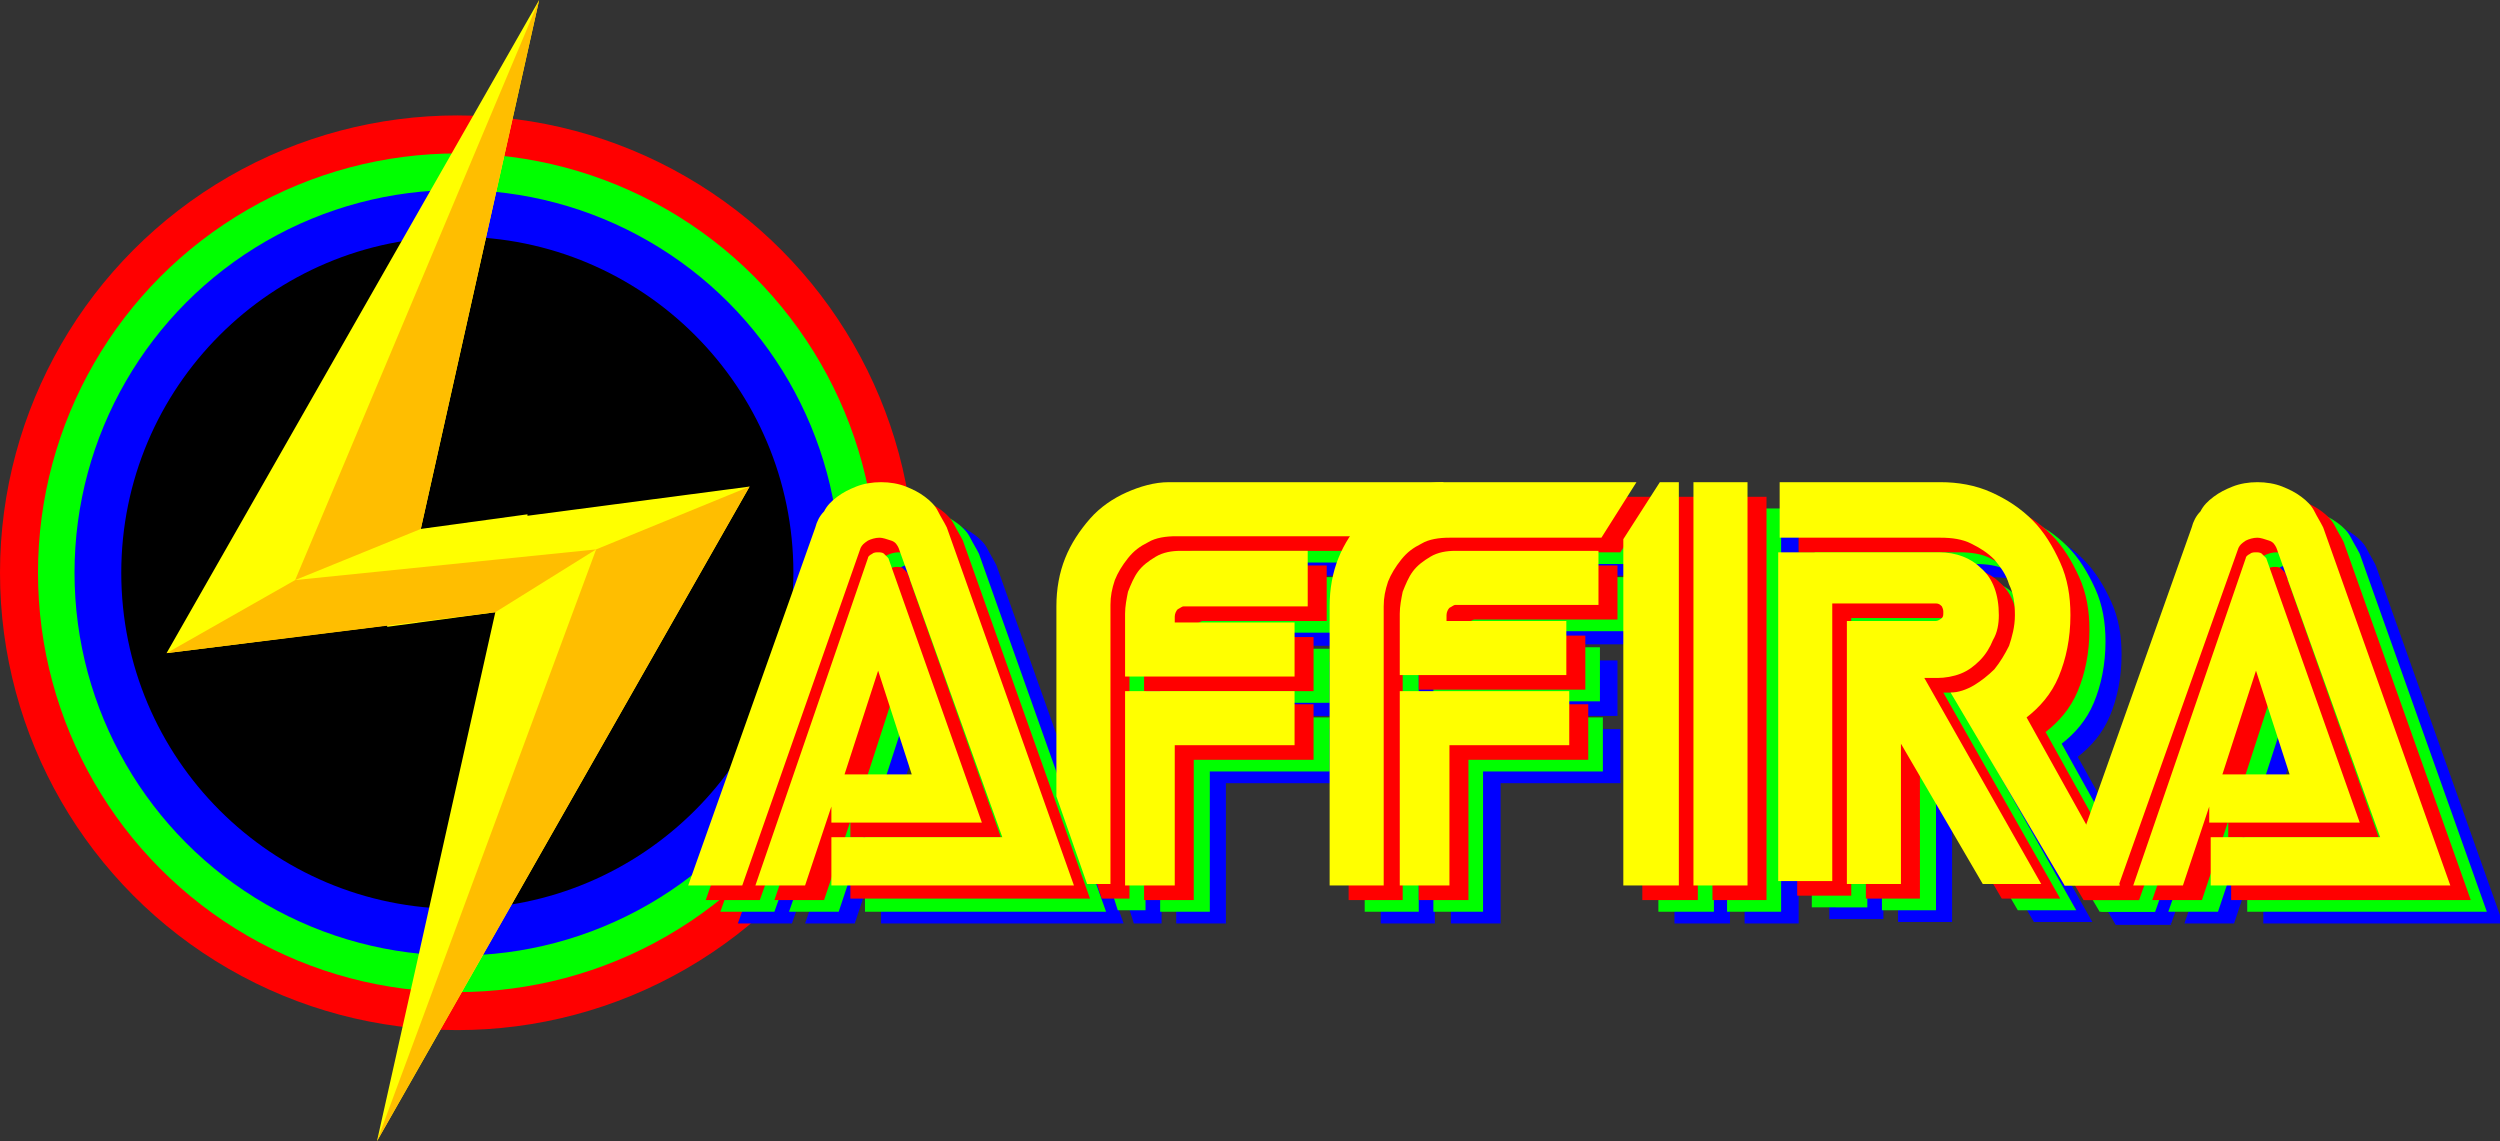 <?xml version="1.0" encoding="utf-8"?>
<!-- Generator: Adobe Illustrator 25.3.1, SVG Export Plug-In . SVG Version: 6.00 Build 0)  -->
<svg version="1.1" id="Modo_de_isolamento" xmlns="http://www.w3.org/2000/svg" xmlns:xlink="http://www.w3.org/1999/xlink" x="0px"
	 y="0px" viewBox="0 0 171.1 78.1" style="enable-background:new 0 0 171.1 78.1;" xml:space="preserve">
<rect x="0" y="0" width="171.1" height="78.1" fill="#333333" stroke="none"/>
<style type="text/css">
	.st0{fill:#FF0000;}
	.st1{fill:#00FF00;}
	.st2{fill:#0000FF;}
	.st3{fill:#FFFF00;}
	.st4{fill:#FFBE00;}
</style>
<g>
	<circle class="st0" cx="31.3" cy="39.2" r="31.3"/>
	<circle class="st1" cx="31.3" cy="39.2" r="28.7"/>
	<circle class="st2" cx="31.3" cy="39.2" r="26.2"/>
	<circle cx="31.3" cy="39.2" r="23"/>
</g>
<g>
	<path class="st2" d="M60.3,59.9H72l-7.1-19.8c-0.1-0.2-0.2-0.4-0.5-0.5c-0.3-0.1-0.6-0.2-0.8-0.2c-0.3,0-0.6,0.1-0.8,0.2
		c-0.3,0.2-0.4,0.3-0.5,0.5l-8.1,23.1h-3.7l8.7-24.5c0.1-0.4,0.3-0.8,0.6-1.1c0.2-0.4,0.5-0.7,0.9-1c0.4-0.3,0.8-0.5,1.3-0.7
		c0.5-0.2,1.1-0.3,1.7-0.3c0.6,0,1.2,0.1,1.7,0.3c0.5,0.2,0.9,0.4,1.3,0.7c0.4,0.3,0.7,0.6,0.9,1c0.2,0.4,0.4,0.7,0.6,1.1l8.7,24.5
		H60.3V59.9z M60.3,58.9v-1.1l-1.8,5.4h-3.4l7.7-22.4c0-0.1,0.1-0.2,0.3-0.3c0.1-0.1,0.3-0.1,0.4-0.1c0.1,0,0.3,0,0.4,0.1
		c0.1,0.1,0.2,0.2,0.3,0.3l6.4,18.1H60.3z M63.5,48.5l-2.3,7.1h4.6L63.5,48.5z"/>
	<path class="st2" d="M100.9,39.4H84c-0.7,0-1.4,0.1-1.9,0.4c-0.6,0.3-1,0.6-1.4,1.1c-0.4,0.5-0.7,1-0.9,1.5
		c-0.2,0.6-0.3,1.1-0.3,1.7v19.1h-1.9l-1.9-6V44.1c0-1.2,0.2-2.3,0.6-3.3c0.4-1,1-1.9,1.7-2.7c0.7-0.8,1.6-1.4,2.5-1.8
		c0.9-0.4,1.9-0.7,2.9-0.7h18.8 M93,44.2l-8.5,0c-0.1,0-0.2,0.1-0.4,0.2c-0.1,0.1-0.2,0.3-0.2,0.5v0.4h8.2V49H80.5v-4.3
		c0-0.5,0.1-1,0.2-1.5c0.2-0.5,0.4-1,0.7-1.4c0.3-0.4,0.7-0.7,1.2-1c0.5-0.3,1.1-0.4,1.7-0.4H93 M80.5,49.9h11.6v3.7h-8.2v9.6h-3.4
		V49.9z"/>
	<path class="st2" d="M94.5,44.1c0-1.2,0.2-2.3,0.6-3.3c0.4-1,1-1.9,1.7-2.7c0.7-0.8,1.6-1.4,2.5-1.8c0.9-0.4,1.9-0.7,2.9-0.7h13.3
		l-2.4,3.8l-10.4,0c-0.7,0-1.4,0.1-1.9,0.4c-0.6,0.3-1,0.6-1.4,1.1c-0.4,0.5-0.7,1-0.9,1.5c-0.2,0.6-0.3,1.1-0.3,1.7v19.1h-3.7V44.1
		z M99.3,49v-4.3c0-0.5,0.1-1,0.2-1.5c0.2-0.5,0.4-1,0.7-1.4c0.3-0.4,0.7-0.7,1.2-1c0.5-0.3,1.1-0.4,1.7-0.4h9.8v3.7h-9.8
		c-0.1,0-0.2,0.1-0.4,0.2c-0.1,0.1-0.2,0.3-0.2,0.5v0.4h8.2V49H99.3z M99.3,49.9h11.6v3.7h-8.2v9.6h-3.4V49.9z"/>
	<path class="st2" d="M114.6,63.2V39.5l2.5-3.9h1.3v27.6H114.6z M119.4,63.2V35.6h3.7v27.6H119.4z"/>
	<path class="st2" d="M137,50.1c0.5,0,1.1-0.2,1.6-0.5c0.5-0.3,1-0.7,1.4-1.1c0.4-0.5,0.7-1,1-1.6c0.2-0.6,0.4-1.3,0.4-2.1
		c0-0.8-0.1-1.5-0.4-2.1c-0.2-0.7-0.6-1.2-1-1.7c-0.5-0.5-1-0.8-1.6-1.1c-0.6-0.3-1.3-0.4-2.1-0.4h-11v-3.8h11
		c1.2,0,2.4,0.2,3.5,0.7c1.1,0.5,2,1.1,2.8,1.9c0.8,0.8,1.4,1.8,1.9,2.9c0.5,1.1,0.7,2.3,0.7,3.6c0,1.6-0.3,3-0.8,4.2
		c-0.5,1.2-1.3,2.1-2.2,2.8l6.4,11.5h-3.8L137,50.1z M125.1,40.4h11c1.2,0,2.2,0.4,2.9,1.1c0.8,0.7,1.2,1.8,1.2,3.2
		c0,0.6-0.1,1.2-0.3,1.7c-0.2,0.5-0.5,1-0.9,1.4s-0.8,0.7-1.3,0.9c-0.5,0.2-1.1,0.3-1.6,0.3h-0.9l8,14.1h-4l-5.6-9.6v9.6h-3.7v-18
		h6.1c0.1,0,0.3-0.1,0.4-0.2c0.1-0.1,0.1-0.2,0.1-0.4c0-0.1,0-0.2-0.1-0.4c-0.1-0.1-0.2-0.2-0.4-0.2h-7.1v19h-3.7V40.4z"/>
	<path class="st2" d="M154.7,59.9h11.7l-7.1-19.8c-0.1-0.2-0.2-0.4-0.5-0.5c-0.3-0.1-0.6-0.2-0.8-0.2c-0.3,0-0.6,0.1-0.8,0.2
		c-0.3,0.2-0.4,0.3-0.5,0.5l-8.1,23.1h-3.7l8.7-24.5c0.1-0.4,0.3-0.8,0.6-1.1c0.2-0.4,0.5-0.7,0.9-1c0.4-0.3,0.8-0.5,1.3-0.7
		c0.5-0.2,1.1-0.3,1.7-0.3c0.6,0,1.2,0.1,1.7,0.3c0.5,0.2,0.9,0.4,1.3,0.7c0.4,0.3,0.7,0.6,0.9,1c0.2,0.4,0.4,0.7,0.6,1.1l8.7,24.5
		h-16.4V59.9z M154.7,58.9v-1.1l-1.8,5.4h-3.4l7.7-22.4c0-0.1,0.1-0.2,0.3-0.3c0.1-0.1,0.3-0.1,0.4-0.1c0.1,0,0.3,0,0.4,0.1
		c0.1,0.1,0.2,0.2,0.3,0.3l6.4,18.1H154.7z M157.9,48.5l-2.3,7.1h4.6L157.9,48.5z"/>
</g>
<g>
	<path class="st1" d="M59.2,59.1h11.7l-7.1-19.8c-0.1-0.2-0.2-0.4-0.5-0.5c-0.3-0.1-0.6-0.2-0.8-0.2c-0.3,0-0.6,0.1-0.8,0.2
		c-0.3,0.2-0.4,0.3-0.5,0.5L53,62.4h-3.7L58,37.9c0.1-0.4,0.3-0.8,0.6-1.1c0.2-0.4,0.5-0.7,0.9-1c0.4-0.3,0.8-0.5,1.3-0.7
		c0.5-0.2,1.1-0.3,1.7-0.3c0.6,0,1.2,0.1,1.7,0.3c0.5,0.2,0.9,0.4,1.3,0.7c0.4,0.3,0.7,0.6,0.9,1c0.2,0.4,0.4,0.7,0.6,1.1l8.7,24.5
		H59.2V59.1z M59.2,58.1V57l-1.8,5.4H54L61.8,40c0-0.1,0.1-0.2,0.3-0.3c0.1-0.1,0.3-0.1,0.4-0.1c0.1,0,0.3,0,0.4,0.1
		c0.1,0.1,0.2,0.2,0.3,0.3l6.4,18.1H59.2z M62.4,47.7l-2.3,7.1h4.6L62.4,47.7z"/>
	<path class="st1" d="M99.7,38.5H82.9c-0.7,0-1.4,0.1-1.9,0.4c-0.6,0.3-1,0.6-1.4,1.1c-0.4,0.5-0.7,1-0.9,1.5
		c-0.2,0.6-0.3,1.1-0.3,1.7v19.1h-1.9l-1.9-6V43.3c0-1.2,0.2-2.3,0.6-3.3c0.4-1,1-1.9,1.7-2.7c0.7-0.8,1.6-1.4,2.5-1.8
		c0.9-0.4,1.9-0.7,2.9-0.7h18.8 M91.9,43.3l-8.5,0c-0.1,0-0.2,0.1-0.4,0.2c-0.1,0.1-0.2,0.3-0.2,0.5v0.4H91v3.7H79.4v-4.3
		c0-0.5,0.1-1,0.2-1.5c0.2-0.5,0.4-1,0.7-1.4c0.3-0.4,0.7-0.7,1.2-1c0.5-0.3,1.1-0.4,1.7-0.4h8.7 M79.4,49.1H91v3.7h-8.2v9.6h-3.4
		V49.1z"/>
	<path class="st1" d="M93.4,43.3c0-1.2,0.2-2.3,0.6-3.3c0.4-1,1-1.9,1.7-2.7c0.7-0.8,1.6-1.4,2.5-1.8c0.9-0.4,1.9-0.7,2.9-0.7h13.3
		l-2.4,3.8l-10.4,0c-0.7,0-1.4,0.1-1.9,0.4c-0.6,0.3-1,0.6-1.4,1.1c-0.4,0.5-0.7,1-0.9,1.5c-0.2,0.6-0.3,1.1-0.3,1.7v19.1h-3.7V43.3
		z M98.1,48.1v-4.3c0-0.5,0.1-1,0.2-1.5c0.2-0.5,0.4-1,0.7-1.4c0.3-0.4,0.7-0.7,1.2-1c0.5-0.3,1.1-0.4,1.7-0.4h9.8v3.7h-9.8
		c-0.1,0-0.2,0.1-0.4,0.2c-0.1,0.1-0.2,0.3-0.2,0.5v0.4h8.2v3.7H98.1z M98.1,49.1h11.6v3.7h-8.2v9.6h-3.4V49.1z"/>
	<path class="st1" d="M113.5,62.4V38.7l2.5-3.9h1.3v27.6H113.5z M118.2,62.4V34.8h3.7v27.6H118.2z"/>
	<path class="st1" d="M135.9,49.2c0.5,0,1.1-0.2,1.6-0.5c0.5-0.3,1-0.7,1.4-1.1c0.4-0.5,0.7-1,1-1.6c0.2-0.6,0.4-1.3,0.4-2.1
		c0-0.8-0.1-1.5-0.4-2.1c-0.2-0.7-0.6-1.2-1-1.7c-0.5-0.5-1-0.8-1.6-1.1c-0.6-0.3-1.3-0.4-2.1-0.4h-11v-3.8h11
		c1.2,0,2.4,0.2,3.5,0.7c1.1,0.5,2,1.1,2.8,1.9c0.8,0.8,1.4,1.8,1.9,2.9c0.5,1.1,0.7,2.3,0.7,3.6c0,1.6-0.3,3-0.8,4.2
		c-0.5,1.2-1.3,2.1-2.2,2.8l6.4,11.5h-3.8L135.9,49.2z M124,39.6h11c1.2,0,2.2,0.4,2.9,1.1c0.8,0.7,1.2,1.8,1.2,3.2
		c0,0.6-0.1,1.2-0.3,1.7c-0.2,0.5-0.5,1-0.9,1.4s-0.8,0.7-1.3,0.9c-0.5,0.2-1.1,0.3-1.6,0.3h-0.9l8,14.1h-4l-5.6-9.6v9.6h-3.7v-18
		h6.1c0.1,0,0.3-0.1,0.4-0.2c0.1-0.1,0.1-0.2,0.1-0.4c0-0.1,0-0.2-0.1-0.4c-0.1-0.1-0.2-0.2-0.4-0.2h-7.1v19H124V39.6z"/>
	<path class="st1" d="M153.6,59.1h11.7l-7.1-19.8c-0.1-0.2-0.2-0.4-0.5-0.5c-0.3-0.1-0.6-0.2-0.8-0.2c-0.3,0-0.6,0.1-0.8,0.2
		c-0.3,0.2-0.4,0.3-0.5,0.5l-8.1,23.1h-3.7l8.7-24.5c0.1-0.4,0.3-0.8,0.6-1.1c0.2-0.4,0.5-0.7,0.9-1c0.4-0.3,0.8-0.5,1.3-0.7
		c0.5-0.2,1.1-0.3,1.7-0.3c0.6,0,1.2,0.1,1.7,0.3c0.5,0.2,0.9,0.4,1.3,0.7c0.4,0.3,0.7,0.6,0.9,1c0.2,0.4,0.4,0.7,0.6,1.1l8.7,24.5
		h-16.4V59.1z M153.6,58.1V57l-1.8,5.4h-3.4l7.7-22.4c0-0.1,0.1-0.2,0.3-0.3c0.1-0.1,0.3-0.1,0.4-0.1c0.1,0,0.3,0,0.4,0.1
		c0.1,0.1,0.2,0.2,0.3,0.3l6.4,18.1H153.6z M156.8,47.7l-2.3,7.1h4.6L156.8,47.7z"/>
</g>
<g>
	<path class="st0" d="M58.2,58.3h11.7l-7.1-19.8c-0.1-0.2-0.2-0.4-0.5-0.5c-0.3-0.1-0.6-0.2-0.8-0.2c-0.3,0-0.6,0.1-0.8,0.2
		c-0.3,0.2-0.4,0.3-0.5,0.5L52,61.6h-3.7L56.9,37c0.1-0.4,0.3-0.8,0.6-1.1c0.2-0.4,0.5-0.7,0.9-1c0.4-0.3,0.8-0.5,1.3-0.7
		c0.5-0.2,1.1-0.3,1.7-0.3c0.6,0,1.2,0.1,1.7,0.3c0.5,0.2,0.9,0.4,1.3,0.7c0.4,0.3,0.7,0.6,0.9,1c0.2,0.4,0.4,0.7,0.6,1.1l8.7,24.5
		H58.2V58.3z M58.2,57.3v-1.1l-1.8,5.4H53l7.7-22.4c0-0.1,0.1-0.2,0.3-0.3c0.1-0.1,0.3-0.1,0.4-0.1c0.1,0,0.3,0,0.4,0.1
		c0.1,0.1,0.2,0.2,0.3,0.3l6.4,18.1H58.2z M61.4,46.8l-2.3,7.1h4.6L61.4,46.8z"/>
	<path class="st0" d="M98.7,37.7H81.8c-0.7,0-1.4,0.1-1.9,0.4c-0.6,0.3-1,0.6-1.4,1.1c-0.4,0.5-0.7,1-0.9,1.5
		c-0.2,0.6-0.3,1.1-0.3,1.7v19.1h-1.9l-1.9-6V42.5c0-1.2,0.2-2.3,0.6-3.3c0.4-1,1-1.9,1.7-2.7c0.7-0.8,1.6-1.4,2.5-1.8
		c0.9-0.4,1.9-0.7,2.9-0.7h18.8 M90.8,42.5l-8.5,0c-0.1,0-0.2,0.1-0.4,0.2c-0.1,0.1-0.2,0.3-0.2,0.5v0.4h8.2v3.7H78.3V43
		c0-0.5,0.1-1,0.2-1.5c0.2-0.5,0.4-1,0.7-1.4c0.3-0.4,0.7-0.7,1.2-1c0.5-0.3,1.1-0.4,1.7-0.4h8.7 M78.3,48.2h11.6V52h-8.2v9.6h-3.4
		V48.2z"/>
	<path class="st0" d="M92.3,42.5c0-1.2,0.2-2.3,0.6-3.3c0.4-1,1-1.9,1.7-2.7c0.7-0.8,1.6-1.4,2.5-1.8c0.9-0.4,1.9-0.7,2.9-0.7h13.3
		l-2.4,3.8l-10.4,0c-0.7,0-1.4,0.1-1.9,0.4s-1,0.6-1.4,1.1c-0.4,0.5-0.7,1-0.9,1.5c-0.2,0.6-0.3,1.1-0.3,1.7v19.1h-3.7V42.5z
		 M97.1,47.3V43c0-0.5,0.1-1,0.2-1.5c0.2-0.5,0.4-1,0.7-1.4c0.3-0.4,0.7-0.7,1.2-1c0.5-0.3,1.1-0.4,1.7-0.4h9.8v3.7h-9.8
		c-0.1,0-0.2,0.1-0.4,0.2c-0.1,0.1-0.2,0.3-0.2,0.5v0.4h8.2v3.7H97.1z M97.1,48.2h11.6V52h-8.2v9.6h-3.4V48.2z"/>
	<path class="st0" d="M112.4,61.6V37.9l2.5-3.9h1.3v27.6H112.4z M117.2,61.6V34h3.7v27.6H117.2z"/>
	<path class="st0" d="M134.8,48.4c0.5,0,1.1-0.2,1.6-0.5c0.5-0.3,1-0.7,1.4-1.1c0.4-0.5,0.7-1,1-1.6c0.2-0.6,0.4-1.3,0.4-2.1
		c0-0.8-0.1-1.5-0.4-2.1c-0.2-0.7-0.6-1.2-1-1.7c-0.5-0.5-1-0.8-1.6-1.1c-0.6-0.3-1.3-0.4-2.1-0.4h-11V34h11c1.2,0,2.4,0.2,3.5,0.7
		c1.1,0.5,2,1.1,2.8,1.9c0.8,0.8,1.4,1.8,1.9,2.9c0.5,1.1,0.7,2.3,0.7,3.6c0,1.6-0.3,3-0.8,4.2c-0.5,1.2-1.3,2.1-2.2,2.8l6.4,11.5
		h-3.8L134.8,48.4z M123,38.8h11c1.2,0,2.2,0.4,2.9,1.1c0.8,0.7,1.2,1.8,1.2,3.2c0,0.6-0.1,1.2-0.3,1.7c-0.2,0.5-0.5,1-0.9,1.4
		s-0.8,0.7-1.3,0.9c-0.5,0.2-1.1,0.3-1.6,0.3H133l8,14.1h-4l-5.6-9.6v9.6h-3.7v-18h6.1c0.1,0,0.3-0.1,0.4-0.2
		c0.1-0.1,0.1-0.2,0.1-0.4c0-0.1,0-0.2-0.1-0.4c-0.1-0.1-0.2-0.2-0.4-0.2h-7.1v19H123V38.8z"/>
	<path class="st0" d="M152.5,58.3h11.7l-7.1-19.8c-0.1-0.2-0.2-0.4-0.5-0.5c-0.3-0.1-0.6-0.2-0.8-0.2c-0.3,0-0.6,0.1-0.8,0.2
		c-0.3,0.2-0.4,0.3-0.5,0.5l-8.1,23.1h-3.7l8.7-24.5c0.1-0.4,0.3-0.8,0.6-1.1c0.2-0.4,0.5-0.7,0.9-1c0.4-0.3,0.8-0.5,1.3-0.7
		c0.5-0.2,1.1-0.3,1.7-0.3c0.6,0,1.2,0.1,1.7,0.3c0.5,0.2,0.9,0.4,1.3,0.7c0.4,0.3,0.7,0.6,0.9,1c0.2,0.4,0.4,0.7,0.6,1.1l8.7,24.5
		h-16.4V58.3z M152.5,57.3v-1.1l-1.8,5.4h-3.4l7.7-22.4c0-0.1,0.1-0.2,0.3-0.3c0.1-0.1,0.3-0.1,0.4-0.1c0.1,0,0.3,0,0.4,0.1
		c0.1,0.1,0.2,0.2,0.3,0.3l6.4,18.1H152.5z M155.7,46.8l-2.3,7.1h4.6L155.7,46.8z"/>
</g>
<g>
	<polygon class="st3" points="51.3,33.3 36.1,35.3 36.1,35.2 28.8,36.2 36.9,0 11.4,44.7 26.5,42.8 26.5,42.9 33.9,41.9 25.8,78.1 	
		"/>
	<polygon class="st4" points="25.8,78.1 40.8,37.6 51.3,33.3 	"/>
	<polygon class="st4" points="33.9,41.9 40.8,37.6 20.2,39.7 11.4,44.7 	"/>
	<polygon class="st4" points="36.9,0 28.8,36.2 20.2,39.7 	"/>
</g>
<g>
	<path class="st3" d="M56.9,57.3h11.7l-7.1-19.8c-0.1-0.2-0.2-0.4-0.5-0.5c-0.3-0.1-0.6-0.2-0.8-0.2c-0.3,0-0.6,0.1-0.8,0.2
		c-0.3,0.2-0.4,0.3-0.5,0.5l-8.1,23.1h-3.7l8.7-24.5c0.1-0.4,0.3-0.8,0.6-1.1c0.2-0.4,0.5-0.7,0.9-1c0.4-0.3,0.8-0.5,1.3-0.7
		c0.5-0.2,1.1-0.3,1.7-0.3c0.6,0,1.2,0.1,1.7,0.3c0.5,0.2,0.9,0.4,1.3,0.7c0.4,0.3,0.7,0.6,0.9,1c0.2,0.4,0.4,0.7,0.6,1.1l8.7,24.5
		H56.9V57.3z M56.9,56.3v-1.1l-1.8,5.4h-3.4l7.7-22.4c0-0.1,0.1-0.2,0.3-0.3c0.1-0.1,0.3-0.1,0.4-0.1c0.1,0,0.3,0,0.4,0.1
		c0.1,0.1,0.2,0.2,0.3,0.3l6.4,18.1H56.9z M60.1,45.9l-2.3,7.1h4.6L60.1,45.9z"/>
	<path class="st3" d="M97.4,36.7H80.5c-0.7,0-1.4,0.1-1.9,0.4c-0.6,0.3-1,0.6-1.4,1.1c-0.4,0.5-0.7,1-0.9,1.5
		c-0.2,0.6-0.3,1.1-0.3,1.7v19.1h-1.6l-2.1-6V41.5c0-1.2,0.2-2.3,0.6-3.3c0.4-1,1-1.9,1.7-2.7c0.7-0.8,1.6-1.4,2.5-1.8
		c0.9-0.4,1.9-0.7,2.9-0.7h18.8 M89.5,41.5l-8.5,0c-0.1,0-0.2,0.1-0.4,0.2c-0.1,0.1-0.2,0.3-0.2,0.5v0.4h8.2v3.7H77v-4.3
		c0-0.5,0.1-1,0.2-1.5c0.2-0.5,0.4-1,0.7-1.4c0.3-0.4,0.7-0.7,1.2-1c0.5-0.3,1.1-0.4,1.7-0.4h8.7 M77,47.3h11.6V51h-8.2v9.6H77V47.3
		z"/>
	<path class="st3" d="M91,41.5c0-1.2,0.2-2.3,0.6-3.3c0.4-1,1-1.9,1.7-2.7c0.7-0.8,1.6-1.4,2.5-1.8c0.9-0.4,1.9-0.7,2.9-0.7h13.3
		l-2.4,3.8l-10.4,0c-0.7,0-1.4,0.1-1.9,0.4c-0.6,0.3-1,0.6-1.4,1.1c-0.4,0.5-0.7,1-0.9,1.5c-0.2,0.6-0.3,1.1-0.3,1.7v19.1H91V41.5z
		 M95.8,46.3v-4.3c0-0.5,0.1-1,0.2-1.5c0.2-0.5,0.4-1,0.7-1.4c0.3-0.4,0.7-0.7,1.2-1c0.5-0.3,1.1-0.4,1.7-0.4h9.8v3.7h-9.8
		c-0.1,0-0.2,0.1-0.4,0.2c-0.1,0.1-0.2,0.3-0.2,0.5v0.4h8.2v3.7H95.8z M95.8,47.3h11.6V51h-8.2v9.6h-3.4V47.3z"/>
	<path class="st3" d="M111.1,60.6V36.9l2.5-3.9h1.3v27.6H111.1z M115.9,60.6V33h3.7v27.6H115.9z"/>
	<path class="st3" d="M133.5,47.4c0.5,0,1.1-0.2,1.6-0.5c0.5-0.3,1-0.7,1.4-1.1c0.4-0.5,0.7-1,1-1.6c0.2-0.6,0.4-1.3,0.4-2.1
		c0-0.8-0.1-1.5-0.4-2.1c-0.2-0.7-0.6-1.2-1-1.7c-0.5-0.5-1-0.8-1.6-1.1c-0.6-0.3-1.3-0.4-2.1-0.4h-11V33h11c1.2,0,2.4,0.2,3.5,0.7
		c1.1,0.5,2,1.1,2.8,1.9c0.8,0.8,1.4,1.8,1.9,2.9c0.5,1.1,0.7,2.3,0.7,3.6c0,1.6-0.3,3-0.8,4.2c-0.5,1.2-1.3,2.1-2.2,2.8l6.4,11.5
		h-3.8L133.5,47.4z M136.4,43.8c-0.2,0.5-0.5,1-0.9,1.4c-0.4,0.4-0.8,0.7-1.3,0.9c-0.5,0.2-1.1,0.3-1.6,0.3h-0.9l8,14.1h-4l-5.6-9.6
		v9.6h-3.7v-18h6.1c0.1,0,0.3-0.1,0.4-0.2c0.1-0.1,0.1-0.2,0.1-0.4c0-0.1,0-0.2-0.1-0.4c-0.1-0.1-0.2-0.2-0.4-0.2h-7.1v19h-3.7V37.8
		h11c1.2,0,2.2,0.4,2.9,1.1c0.8,0.7,1.2,1.8,1.2,3.2C136.8,42.7,136.7,43.3,136.4,43.8"/>
	<path class="st3" d="M151.2,57.3h11.7l-7.1-19.8c-0.1-0.2-0.2-0.4-0.5-0.5c-0.3-0.1-0.6-0.2-0.8-0.2c-0.3,0-0.6,0.1-0.8,0.2
		c-0.3,0.2-0.4,0.3-0.5,0.5L145,60.6h-3.7l8.7-24.5c0.1-0.4,0.3-0.8,0.6-1.1c0.2-0.4,0.5-0.7,0.9-1c0.4-0.3,0.8-0.5,1.3-0.7
		c0.5-0.2,1.1-0.3,1.7-0.3c0.6,0,1.2,0.1,1.7,0.3c0.5,0.2,0.9,0.4,1.3,0.7c0.4,0.3,0.7,0.6,0.9,1c0.2,0.4,0.4,0.7,0.6,1.1l8.7,24.5
		h-16.4V57.3z M151.2,56.3v-1.1l-1.8,5.4H146l7.7-22.4c0-0.1,0.1-0.2,0.3-0.3c0.1-0.1,0.3-0.1,0.4-0.1c0.1,0,0.3,0,0.4,0.1
		c0.1,0.1,0.2,0.2,0.3,0.3l6.4,18.1H151.2z M154.4,45.9l-2.3,7.1h4.6L154.4,45.9z"/>
</g>
</svg>
